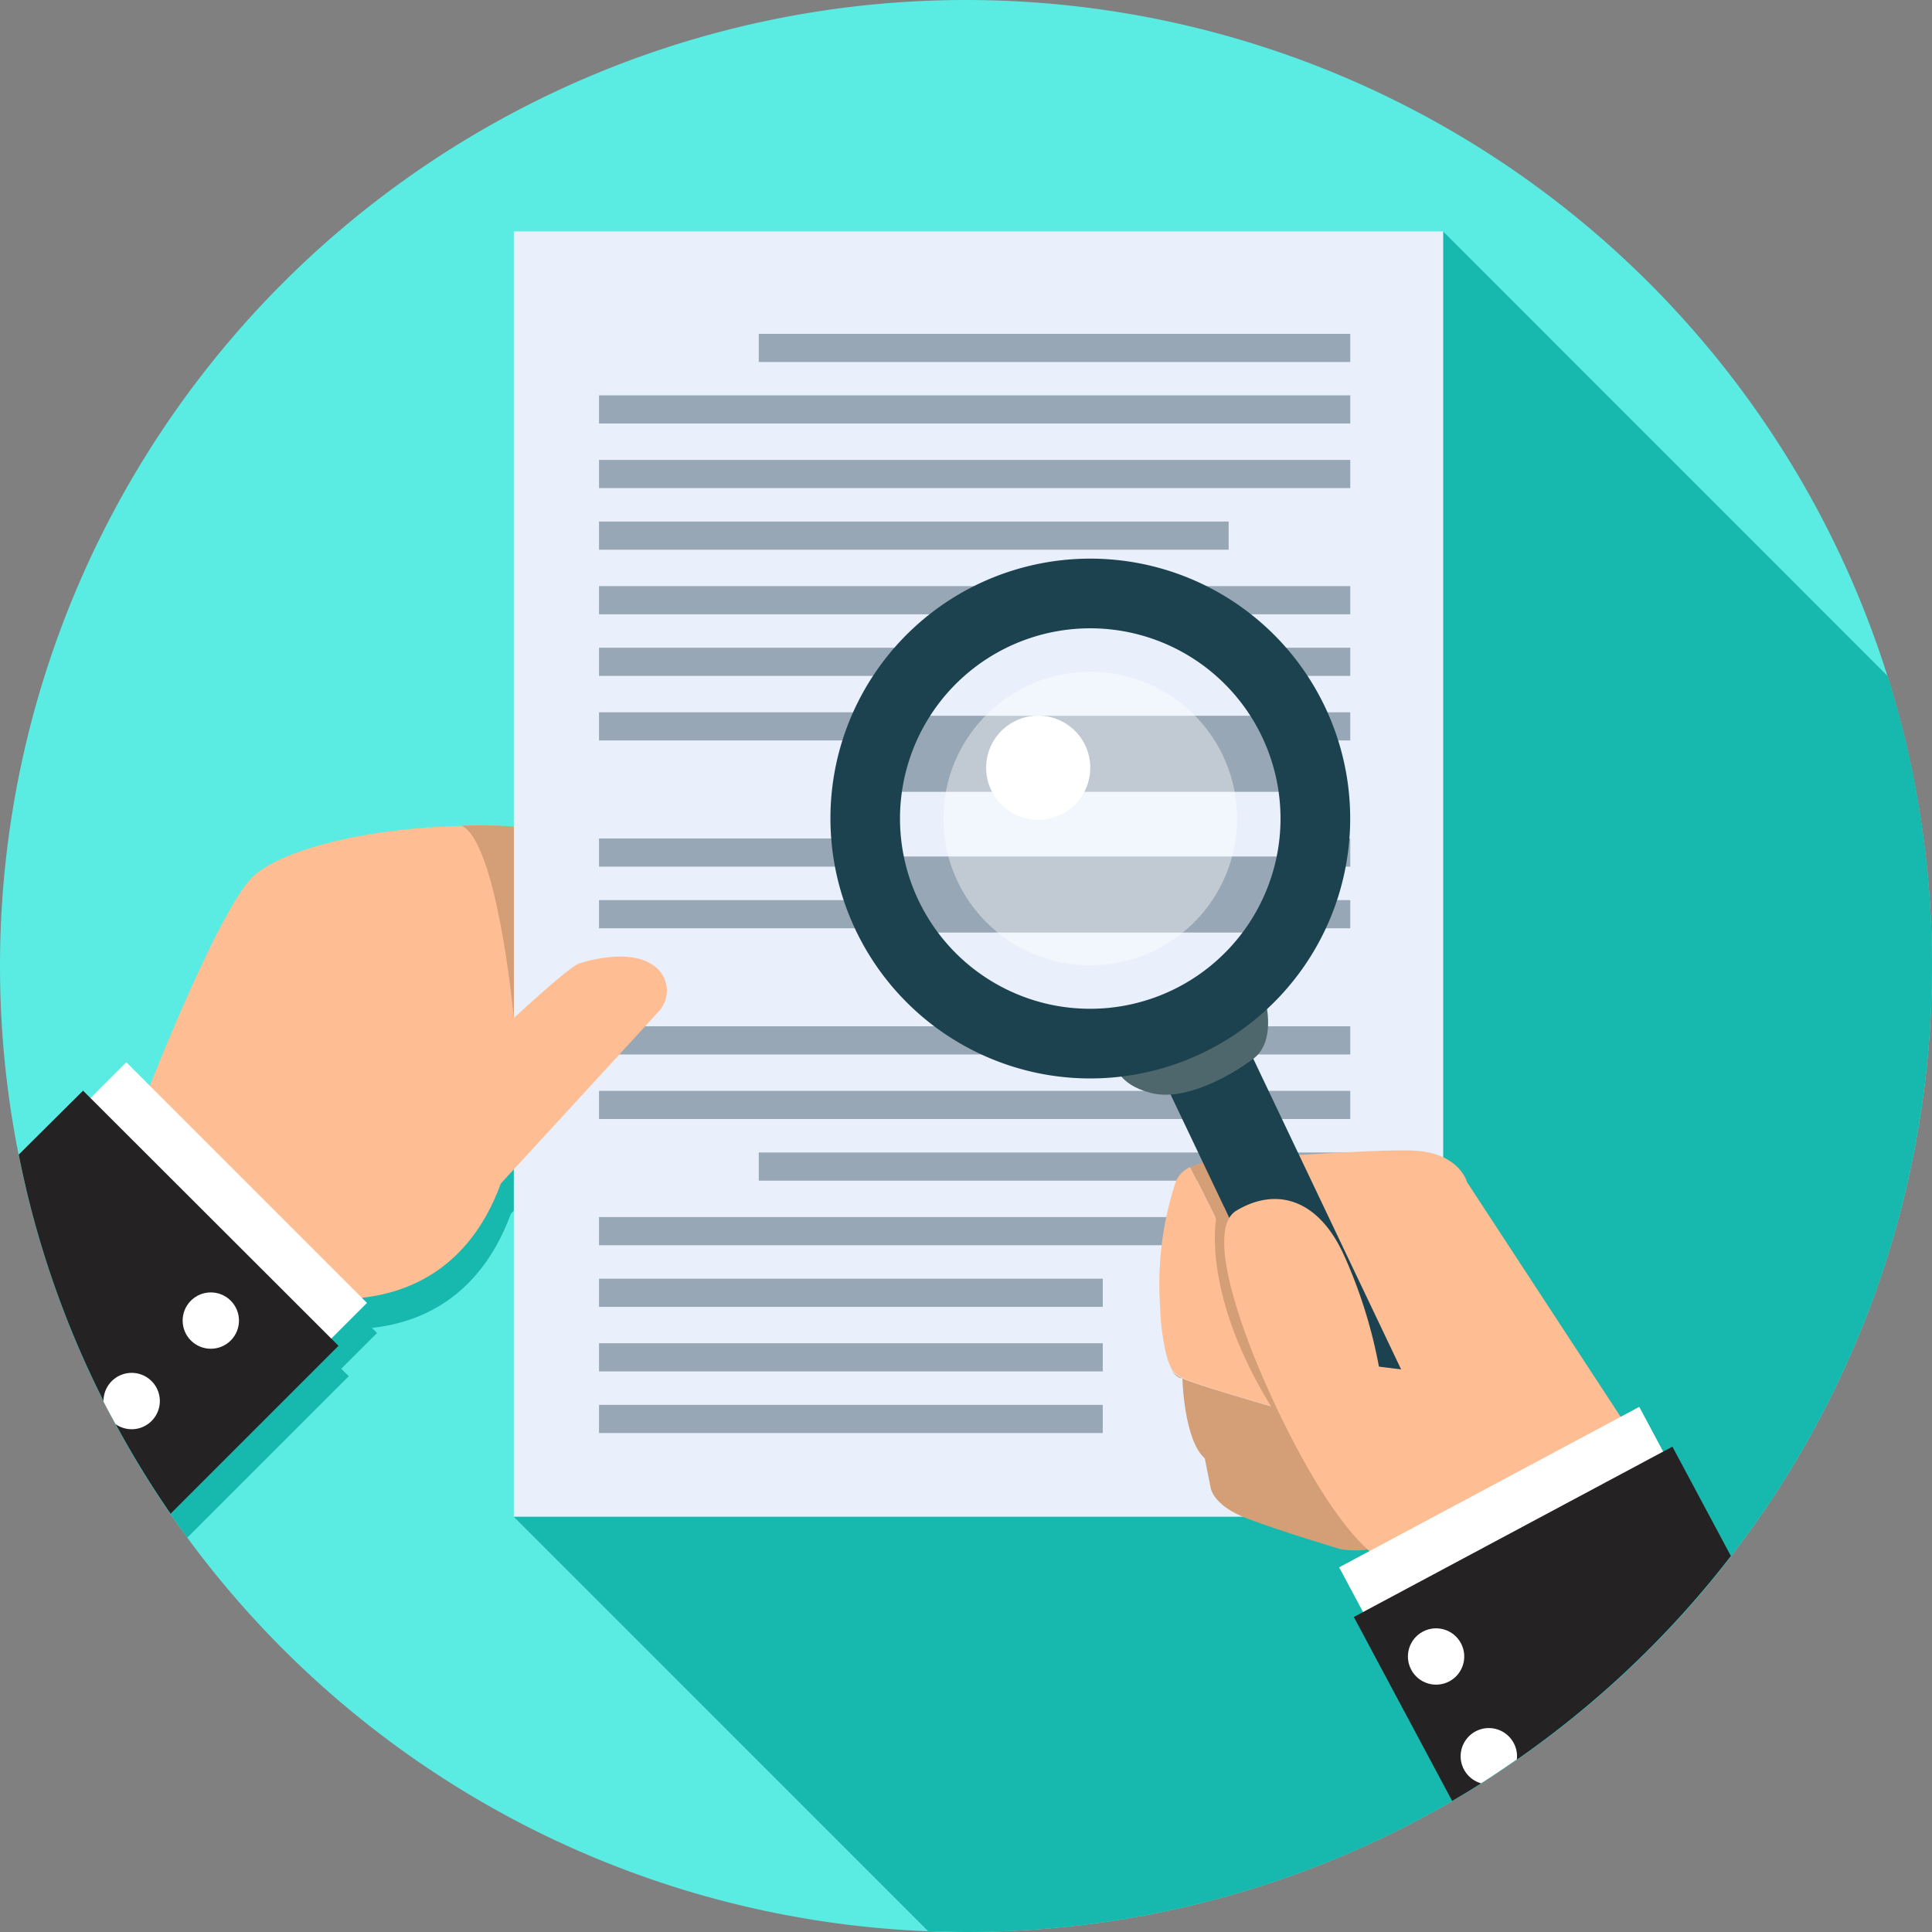 <svg xmlns="http://www.w3.org/2000/svg" viewBox="0 0 190 190"><rect x="0" y="0" width="190" height="190" fill="#808080" stroke="none"/><defs><style>.cls-1{fill:#5aebe3;}.cls-2{fill:none;}.cls-3{fill:#17b8ae;}.cls-4{fill:#e9f0fb;}.cls-5{fill:#97a7b5;}.cls-6{fill:#febd93;}.cls-12,.cls-7{fill:#fff;}.cls-8{fill:#242223;}.cls-9{fill:#d49f77;}.cls-10{fill:#1c4250;}.cls-11{fill:#4e676d;}.cls-12{opacity:0.4;}</style></defs><title>taxes</title><g id="Layer_3_copy" data-name="Layer 3 copy"><path class="cls-1" d="M100,4.45a95,95,0,1,0,0,190c2.83,0,5.64-.13,8.41-.37a94.91,94.91,0,0,0,86.35-87.89c.16-2.22.24-4.47.24-6.73A95,95,0,0,0,100,4.45Z" transform="translate(-5 -4.45)"/></g><g id="Layer_6" data-name="Layer 6"><path class="cls-2" d="M55.53,153.62l91.4-126.4,43.71,43.71A95.09,95.09,0,1,0,96.28,194.37Z" transform="translate(-5 -4.45)"/><path class="cls-3" d="M55.53,153.62l40.75,40.75c1.24,0,2.47.08,3.72.08,2.83,0,5.64-.13,8.41-.37a94.91,94.91,0,0,0,86.35-87.89c.16-2.22.24-4.47.24-6.73a95,95,0,0,0-4.36-28.52L146.93,27.22Z" transform="translate(-5 -4.45)"/><path class="cls-2" d="M100,4.45A95,95,0,0,0,7.54,121.29l6.62-6.62.73.73,3.52-3.52,2.32,2.32v0s7-17.9,10.31-20.73c2.81-2.42,10.61-4.59,20.39-4.81l0,0a51.15,51.15,0,0,1,5.13.08v18.83h0c2.16-2,5.58-5,6.34-5.35,1.13-.45,5-1.36,7.14,0a3,3,0,0,1,.68,4.76c-.91,1-12.81,14-15.45,16.87-1.64,4.57-5.35,10.31-13.66,11.23l.5.5-3.52,3.52.73.73L23.41,155.67A94.84,94.84,0,0,0,100,194.45c2.83,0,5.64-.13,8.41-.37a94.91,94.91,0,0,0,86.35-87.89c.16-2.22.24-4.47.24-6.73A95,95,0,0,0,100,4.45Z" transform="translate(-5 -4.45)"/><path class="cls-3" d="M38.56,139.06l3.52-3.52-.5-.5c8.3-.92,12-6.67,13.66-11.23,2.64-2.87,14.54-15.87,15.45-16.87a3,3,0,0,0-.68-4.76c-2.15-1.36-6-.45-7.14,0-.76.3-4.18,3.37-6.34,5.35h0V88.69a51.15,51.15,0,0,0-5.13-.08l0,0C41.65,88.85,33.85,91,31,93.44c-3.28,2.83-10.31,20.73-10.31,20.73v0l-2.32-2.32L14.9,115.4l-.73-.73-6.62,6.62a94.56,94.56,0,0,0,15.87,34.38l15.88-15.88Z" transform="translate(-5 -4.45)"/><rect class="cls-4" x="50.53" y="22.76" width="91.4" height="126.4"/><rect class="cls-5" x="58.91" y="38.88" width="73.88" height="2.77"/><rect class="cls-5" x="58.91" y="45.23" width="73.88" height="2.77"/><rect class="cls-5" x="58.91" y="57.64" width="73.88" height="2.77"/><rect class="cls-5" x="58.91" y="63.7" width="73.88" height="2.77"/><rect class="cls-5" x="58.91" y="70.05" width="73.88" height="2.77"/><rect class="cls-5" x="58.91" y="82.46" width="73.88" height="2.77"/><rect class="cls-5" x="58.91" y="88.52" width="73.88" height="2.77"/><circle class="cls-4" cx="107.22" cy="80.5" r="21.59"/><rect class="cls-5" x="58.91" y="100.93" width="73.88" height="2.77"/><rect class="cls-5" x="58.91" y="107.28" width="73.88" height="2.77"/><rect class="cls-5" x="58.91" y="119.69" width="73.88" height="2.77"/><rect class="cls-5" x="58.91" y="51.29" width="61.92" height="2.77"/><rect class="cls-5" x="74.62" y="113.34" width="58.17" height="2.77"/><rect class="cls-5" x="58.91" y="125.75" width="49.54" height="2.77"/><rect class="cls-5" x="58.91" y="132.1" width="49.54" height="2.77"/><rect class="cls-5" x="58.91" y="138.16" width="49.54" height="2.77"/><rect class="cls-5" x="74.62" y="32.83" width="58.17" height="2.77"/><path class="cls-6" d="M19.74,111.22s7-17.9,10.31-20.73,13.37-5.32,25.49-4.76v29.34s-.91,16.2-16,17.1S19.74,111.22,19.74,111.22Z" transform="translate(-5 -4.45)"/><path class="cls-6" d="M53.72,106.24s7-6.57,8.16-7,5-1.36,7.14,0a3,3,0,0,1,.68,4.76c-1,1.13-16,17.44-16,17.44l-2.95-7.59Z" transform="translate(-5 -4.45)"/><rect class="cls-7" x="9.71" y="119.59" width="33.47" height="7.95" transform="translate(90.12 13.04) rotate(45)"/><path class="cls-2" d="M100,4.45A95,95,0,0,0,6.84,118l6.33-6.33,25.13,25.13L21.78,153.35A94.81,94.81,0,0,0,100,194.45c2.83,0,5.64-.13,8.41-.37a94.91,94.91,0,0,0,86.35-87.89c.16-2.22.24-4.47.24-6.73A95,95,0,0,0,100,4.45Z" transform="translate(-5 -4.45)"/><path class="cls-8" d="M13.17,111.71,6.84,118a94.45,94.45,0,0,0,14.94,35.31l16.51-16.51Z" transform="translate(-5 -4.45)"/><circle class="cls-7" cx="25.73" cy="134.33" r="2.77" transform="translate(-93.1 54.05) rotate(-45.49)"/><path class="cls-2" d="M100,4.45A95,95,0,0,0,15.18,142.29a2.77,2.77,0,1,1,1.18,2.21,94.86,94.86,0,0,0,83.64,50c2.83,0,5.64-.13,8.41-.37a94.91,94.91,0,0,0,86.35-87.89c.16-2.22.24-4.47.24-6.73A95,95,0,0,0,100,4.45Z" transform="translate(-5 -4.45)"/><path class="cls-7" d="M19.92,144.18a2.77,2.77,0,1,0-4.74-1.89c.38.75.78,1.47,1.18,2.21A2.76,2.76,0,0,0,19.92,144.18Z" transform="translate(-5 -4.45)"/><path class="cls-9" d="M55.53,104.56s-1.59-17.22-5.13-18.91a51.15,51.15,0,0,1,5.13.08" transform="translate(-5 -4.45)"/><rect class="cls-5" x="87.23" y="84.23" width="40.44" height="7.48"/><rect class="cls-5" x="87.23" y="70.39" width="40.44" height="7.48"/><path class="cls-6" d="M149.27,120.7s-.76-3-5.56-3.11c-2.56-.06-8.06.25-12.63.56l2.73,5.33-8.43,2.39-3.33-6.64a2.62,2.62,0,0,0-1.43,1.47,32.07,32.07,0,0,0-1.53,12.24,22.47,22.47,0,0,0,.66,4.92h0a5.6,5.6,0,0,0,.58,1.41,3.38,3.38,0,0,0,1,.7c1.68.86,13.61,4.18,13.61,4.18l8.07,11,.07-.07a31.81,31.81,0,0,1,4.26-4.09l2.76,13.69L171,153.9Z" transform="translate(-5 -4.45)"/><path class="cls-9" d="M121.28,140s.14,6.05,2.2,7.87l.55,2.74s.06,1.84,3.65,3.19,9.15,3,9.15,3,3.93.79,6.13-1.64l-8.07-11S123,140.83,121.28,140Z" transform="translate(-5 -4.45)"/><path class="cls-9" d="M133.82,123.48l-2.73-5.33c-4,.27-7.25.52-7.25.52a6.39,6.39,0,0,0-1.78.56l3.33,6.64Z" transform="translate(-5 -4.45)"/><path class="cls-10" d="M118.13,105.78a4.43,4.43,0,0,1,8.32-1l18.23,38.31a4.43,4.43,0,0,1-8,3.8l-18.23-38.31A4.41,4.41,0,0,1,118.13,105.78Z" transform="translate(-5 -4.45)"/><path class="cls-11" d="M129.47,103s1.05,3.88-1.22,5.58-6.77,4.22-10.09,3.35-3.48-2.81-3.48-2.81" transform="translate(-5 -4.45)"/><path class="cls-10" d="M87.25,79.5a25.56,25.56,0,1,1,19.52,30.42A25.59,25.59,0,0,1,87.25,79.5Zm43.25,9.44a18.71,18.71,0,1,0-22.27,14.29A18.73,18.73,0,0,0,130.5,88.94Z" transform="translate(-5 -4.45)"/><path class="cls-9" d="M124.6,124.31s-1.5,7.44,5.61,18.79l3.6,2.27-3-9.21-5.43-13" transform="translate(-5 -4.45)"/><path class="cls-6" d="M140.61,138.85a48,48,0,0,0-3.3-10.65c-2.6-6-6.88-7-10.72-4.69s2.77,16.77,2.77,16.77,6.23,14.84,12,17.91S155,161,155,161L153.8,140.5Z" transform="translate(-5 -4.45)"/><rect class="cls-7" x="136.59" y="150.23" width="33.47" height="7.95" transform="translate(-59.59 86.05) rotate(-28.13)"/><path class="cls-2" d="M138.14,163.47l31.34-16.75,5.75,10.75a94.51,94.51,0,0,0,19.54-51.28c.16-2.22.24-4.47.24-6.73a95.06,95.06,0,1,0-95,95c2.83,0,5.64-.13,8.41-.37a94.4,94.4,0,0,0,31.16-8.24q4.24-1.94,8.24-4.29Z" transform="translate(-5 -4.45)"/><path class="cls-8" d="M138.14,163.47l9.67,18.09a95.46,95.46,0,0,0,27.41-24.09l-5.75-10.75Z" transform="translate(-5 -4.45)"/><path class="cls-2" d="M120.33,139.28a5.6,5.6,0,0,1-.58-1.41A1.9,1.9,0,0,0,120.33,139.28Z" transform="translate(-5 -4.45)"/><polygon class="cls-9" points="114.75 133.41 114.75 133.41 114.75 133.41 114.75 133.41"/><path class="cls-9" d="M121.28,140a3.38,3.38,0,0,1-1-.7C120.83,140.08,121.28,140,121.28,140Z" transform="translate(-5 -4.45)"/><path class="cls-6" d="M129.71,147.78" transform="translate(-5 -4.45)"/><circle class="cls-12" cx="107.22" cy="80.5" r="14.44"/><circle class="cls-7" cx="102.1" cy="75.5" r="5.12"/><path class="cls-2" d="M100,4.45a95,95,0,1,0,0,190c2.83,0,5.64-.13,8.41-.37a94.43,94.43,0,0,0,42.25-14.25,2.76,2.76,0,1,1,3.51-2.34,94.9,94.9,0,0,0,40.59-71.3c.16-2.22.24-4.47.24-6.73A95,95,0,0,0,100,4.45Z" transform="translate(-5 -4.45)"/><path class="cls-7" d="M153.87,175.88a2.77,2.77,0,1,0-3.21,3.95c1.19-.75,2.35-1.54,3.51-2.34A2.75,2.75,0,0,0,153.87,175.88Z" transform="translate(-5 -4.45)"/><circle class="cls-7" cx="146.23" cy="167.36" r="2.77" transform="translate(-66.33 83.46) rotate(-27.91)"/><path class="cls-2" d="M100,4.45a95,95,0,1,0,0,190c2.83,0,5.64-.13,8.41-.37a94.91,94.91,0,0,0,86.35-87.89c.16-2.22.24-4.47.24-6.73A95,95,0,0,0,100,4.45Z" transform="translate(-5 -4.45)"/></g></svg>